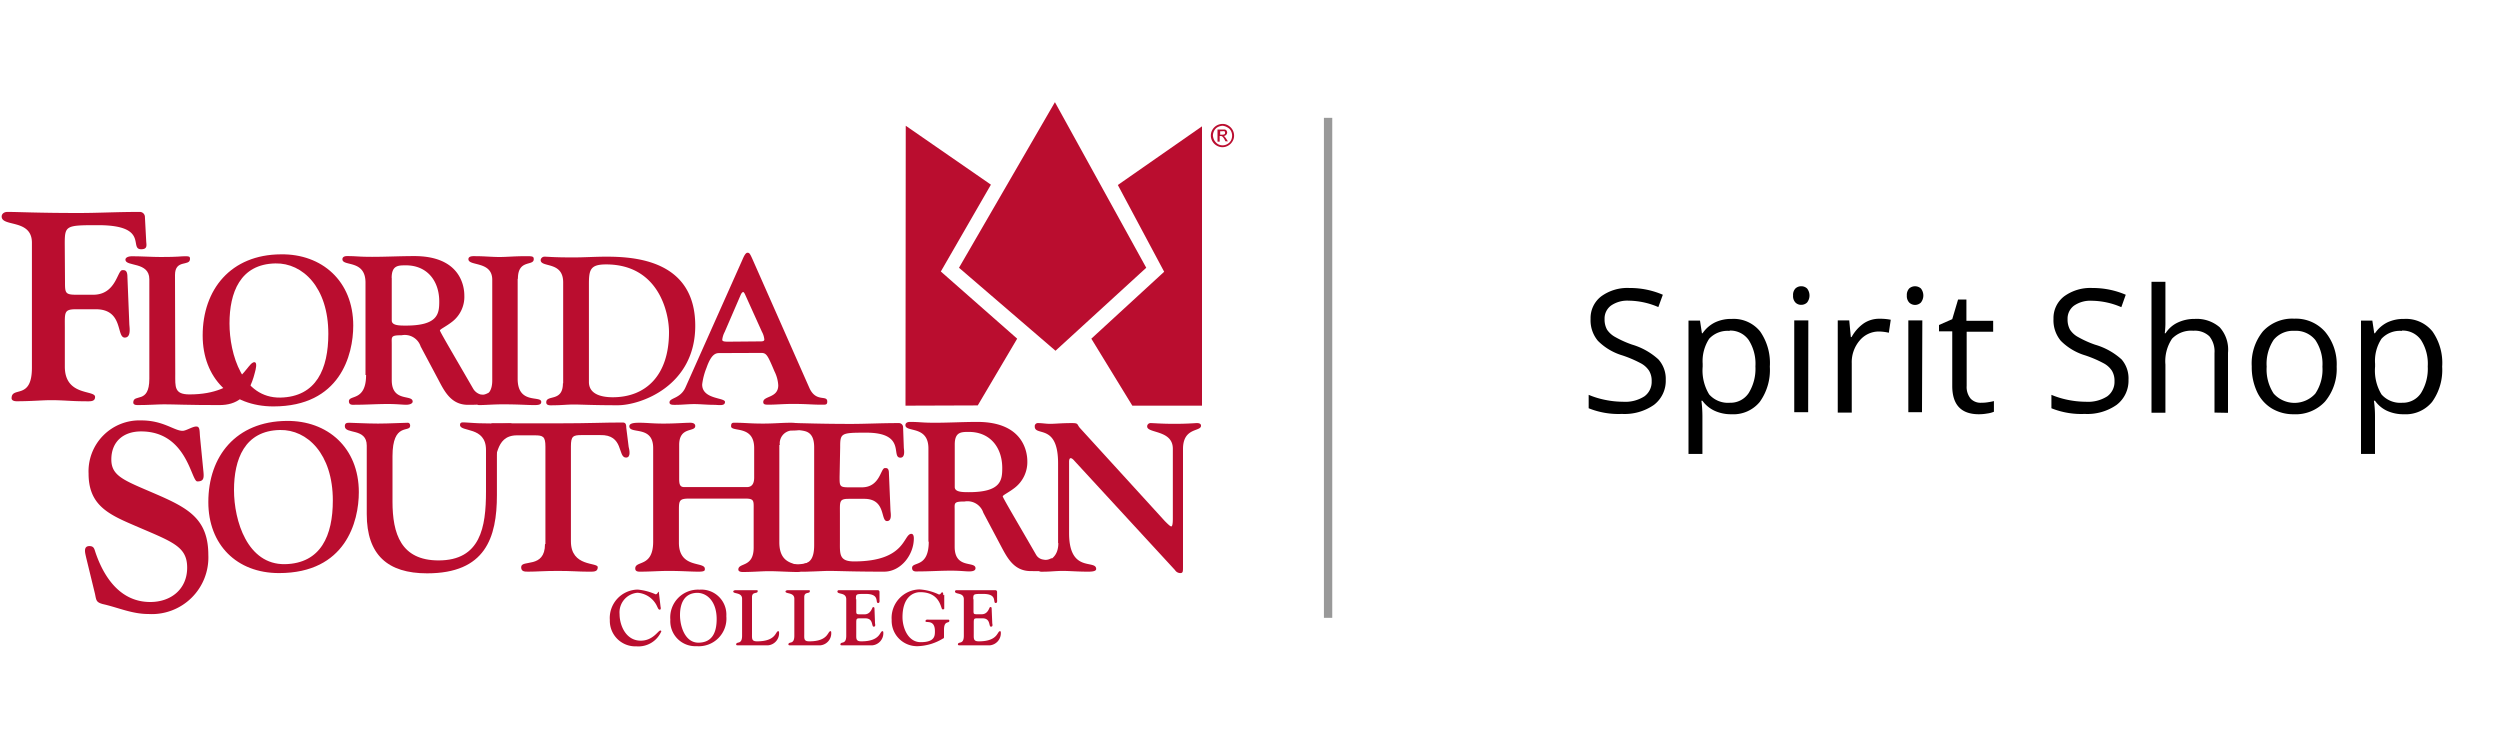 <svg xmlns="http://www.w3.org/2000/svg" viewBox="0 0 300 90"><defs><style>.cls-1{fill:#999;}.cls-2,.cls-3{fill:#ba0d2f;}.cls-3{fill-rule:evenodd;}</style></defs><g id="Header_Logo" data-name="Header Logo"><rect class="cls-1" x="158.87" y="14.14" width="1" height="60"/><path d="M199.89,45.58a3.63,3.63,0,0,1-1.41,3,6.13,6.13,0,0,1-3.84,1.09,9.57,9.57,0,0,1-4-.68V47.38a10.2,10.2,0,0,0,2,.61,10.88,10.88,0,0,0,2.11.22,4.26,4.26,0,0,0,2.58-.65,2.14,2.14,0,0,0,.87-1.81,2.31,2.31,0,0,0-.31-1.26,2.7,2.7,0,0,0-1-.9,14.13,14.13,0,0,0-2.2-.94,6.94,6.94,0,0,1-2.94-1.75,3.82,3.82,0,0,1-.88-2.63,3.28,3.28,0,0,1,1.28-2.71,5.32,5.32,0,0,1,3.39-1,9.92,9.92,0,0,1,4,.81L199,36.85a9.17,9.17,0,0,0-3.55-.77,3.44,3.44,0,0,0-2.13.59,1.93,1.93,0,0,0-.77,1.62,2.5,2.5,0,0,0,.29,1.26,2.76,2.76,0,0,0,1,.9,12.21,12.21,0,0,0,2,.9A8.09,8.09,0,0,1,199,43.12,3.48,3.48,0,0,1,199.89,45.58Z"/><path d="M207.79,49.71a4.72,4.72,0,0,1-2-.4,3.74,3.74,0,0,1-1.5-1.22h-.12a14.77,14.77,0,0,1,.12,1.83v4.55h-1.67v-16H204l.23,1.52h.08a3.88,3.88,0,0,1,1.51-1.31,4.52,4.52,0,0,1,2-.41,4.08,4.08,0,0,1,3.4,1.51A6.63,6.63,0,0,1,212.38,44a6.56,6.56,0,0,1-1.21,4.23A4.09,4.09,0,0,1,207.79,49.71Zm-.24-10a3,3,0,0,0-2.45.94,4.91,4.91,0,0,0-.78,3V44a5.51,5.51,0,0,0,.78,3.33,3,3,0,0,0,2.49,1,2.61,2.61,0,0,0,2.25-1.16,5.53,5.53,0,0,0,.81-3.2,5.28,5.28,0,0,0-.81-3.17A2.69,2.69,0,0,0,207.55,39.67Z"/><path d="M215.17,35.46a1.11,1.11,0,0,1,.28-.84,1,1,0,0,1,.7-.27,1,1,0,0,1,.7.27,1.36,1.36,0,0,1,0,1.68,1,1,0,0,1-.7.28.94.94,0,0,1-.7-.28A1.11,1.11,0,0,1,215.17,35.46Zm1.81,14h-1.67V38.45H217Z"/><path d="M225.57,38.25a6.6,6.6,0,0,1,1.32.12l-.23,1.56a5.69,5.69,0,0,0-1.21-.15,3,3,0,0,0-2.29,1.08,4,4,0,0,0-.95,2.72v5.93h-1.68V38.45h1.38l.19,2h.09a4.81,4.81,0,0,1,1.48-1.66A3.33,3.33,0,0,1,225.57,38.25Z"/><path d="M228.82,35.46a1.15,1.15,0,0,1,.28-.84,1.06,1.06,0,0,1,1.41,0,1.36,1.36,0,0,1,0,1.68,1,1,0,0,1-1.41,0A1.15,1.15,0,0,1,228.82,35.46Zm1.82,14H229V38.45h1.68Z"/><path d="M237.76,48.33a4.72,4.72,0,0,0,.85-.07,6.4,6.4,0,0,0,.66-.13v1.28a3.11,3.11,0,0,1-.8.21,5.81,5.81,0,0,1-1,.09q-3.19,0-3.2-3.38V39.76h-1.59V39l1.59-.7.7-2.36h1v2.56h3.21v1.31H236v6.5a2.19,2.19,0,0,0,.48,1.53A1.63,1.63,0,0,0,237.76,48.33Z"/><path d="M255.42,45.58a3.64,3.64,0,0,1-1.42,3,6.1,6.1,0,0,1-3.83,1.09,9.57,9.57,0,0,1-4-.68V47.38a10.32,10.32,0,0,0,2,.61,11.06,11.06,0,0,0,2.12.22,4.28,4.28,0,0,0,2.58-.65,2.14,2.14,0,0,0,.87-1.81,2.31,2.31,0,0,0-.31-1.26,2.66,2.66,0,0,0-1-.9,13.94,13.94,0,0,0-2.19-.94,6.94,6.94,0,0,1-2.94-1.75,3.82,3.82,0,0,1-.88-2.63,3.28,3.28,0,0,1,1.28-2.71,5.32,5.32,0,0,1,3.39-1,10,10,0,0,1,4,.81l-.53,1.49a9.17,9.17,0,0,0-3.55-.77,3.44,3.44,0,0,0-2.13.59,1.93,1.93,0,0,0-.77,1.62,2.5,2.5,0,0,0,.29,1.26,2.67,2.67,0,0,0,1,.9,12.21,12.21,0,0,0,2,.9,8.09,8.09,0,0,1,3.19,1.77A3.48,3.48,0,0,1,255.42,45.58Z"/><path d="M265.74,49.51V42.36a2.89,2.89,0,0,0-.61-2,2.52,2.52,0,0,0-1.93-.67,3.18,3.18,0,0,0-2.55.95,4.84,4.84,0,0,0-.8,3.11v5.78h-1.67V33.82h1.67v4.74a9.53,9.53,0,0,1-.08,1.43h.1a3.46,3.46,0,0,1,1.41-1.26,4.65,4.65,0,0,1,2.08-.46,4.22,4.22,0,0,1,3,1,4,4,0,0,1,1,3.06v7.21Z"/><path d="M280.4,44A6.09,6.09,0,0,1,279,48.19a4.79,4.79,0,0,1-3.76,1.52,5,5,0,0,1-2.63-.7,4.58,4.58,0,0,1-1.77-2,7,7,0,0,1-.63-3.05,6.1,6.1,0,0,1,1.35-4.21,4.79,4.79,0,0,1,3.75-1.51A4.68,4.68,0,0,1,279,39.8,6.06,6.06,0,0,1,280.4,44ZM272,44a5.29,5.29,0,0,0,.84,3.23,3.36,3.36,0,0,0,5,0,5.19,5.19,0,0,0,.85-3.23,5.13,5.13,0,0,0-.85-3.2,3,3,0,0,0-2.52-1.1,3,3,0,0,0-2.48,1.08A5.2,5.2,0,0,0,272,44Z"/><path d="M288.47,49.71a4.75,4.75,0,0,1-2-.4A3.65,3.65,0,0,1,285,48.09h-.13a13.13,13.13,0,0,1,.13,1.83v4.55h-1.68v-16h1.36l.23,1.52H285a3.86,3.86,0,0,1,1.5-1.31,4.55,4.55,0,0,1,2-.41,4.08,4.08,0,0,1,3.4,1.51A6.57,6.57,0,0,1,293.06,44a6.56,6.56,0,0,1-1.21,4.23A4.09,4.09,0,0,1,288.47,49.71Zm-.24-10a3,3,0,0,0-2.45.94,4.85,4.85,0,0,0-.77,3V44a5.52,5.52,0,0,0,.77,3.33,3,3,0,0,0,2.49,1,2.6,2.6,0,0,0,2.25-1.16,5.53,5.53,0,0,0,.81-3.2,5.28,5.28,0,0,0-.81-3.17A2.68,2.68,0,0,0,288.23,39.67Z"/><g id="Logo-4" data-name="Logo"><g id="Layer_2" data-name="Layer 2"><g id="Layer_1-2" data-name="Layer 1-2"><path class="cls-2" d="M21,33c0-1.93,1.8-1,1.8-1.93,0-.32-.13-.32-.64-.32s-.71.09-2.86.09c-1,0-2.41-.09-3.44-.09-.55,0-.81.19-.81.41,0,.87,2.87.2,2.87,2.35V45.46c0,3.09-1.93,1.71-1.93,2.86,0,.17.16.29.48.29,1.38,0,2.44-.09,3.21-.09,1.26,0,2.77.09,6.62.09,2.06,0,3.54-.9,4.28-3.89.13-.45.29-1.18,0-1.25-.93-.19-1.58,3.86-7.84,3.86-1.84,0-1.71-.9-1.71-2.48Z"/><path class="cls-3" d="M24.32,40.26c0,5.11,3.41,8.51,8.49,8.51,8,0,9.58-6.17,9.58-9.7,0-5.34-3.76-8.62-8.68-8.55C27.7,30.55,24.32,34.73,24.32,40.26Zm3.22-1.45c0-3.66,1.25-7.13,5.53-7.2,3.24-.06,6.33,2.86,6.33,8.45,0,4.18-1.42,7.56-5.76,7.65C29.11,47.78,27.54,42.51,27.54,38.81Z"/><path class="cls-3" d="M47,33.35c0-1.51.78-1.51,1.71-1.51,2.54,0,4,1.86,4,4.34,0,1.47-.16,2.89-4,2.89-.77,0-1.7,0-1.7-.61V33.35ZM43.93,45c0,3.19-2.06,2.35-2.06,3.15,0,.52.52.42.8.42,1.26,0,2.51-.09,3.89-.09,1.06,0,1.74.09,2.19.09s.77-.16.77-.38c0-.9-2.51.12-2.51-2.58V41.29c0-.87-.16-1.06,1.19-1.06a2,2,0,0,1,2.28,1.35l2.13,4c.77,1.48,1.57,3,3.56,3,1,0,2.74,0,2.74-.74,0-.19.22-.93,0-.83-.81.38-.81.38-1.26.32a1.52,1.52,0,0,1-.86-.67c-1.84-3.19-4-6.85-4-7s.74-.48,1.48-1.06a3.78,3.78,0,0,0,1.45-3.15c0-1.16-.52-4.72-6-4.72-1.71,0-3.41.09-5.08.09s-1.8-.09-3-.09c-.32,0-.55.12-.55.38,0,.9,2.77,0,2.77,2.8V45Z"/><path class="cls-2" d="M62.15,33.44c0-2.37,1.9-1.47,1.9-2.34,0-.32-.13-.36-.87-.36-1.45,0-2.35.1-3.25.1s-1.86-.1-2.86-.1c-.22,0-.86-.06-.86.36,0,.87,2.86.19,2.86,2.47V45.66c0,2.38-1.84,1.73-1.84,2.63a.27.27,0,0,0,.2.32h.09c.65,0,1.74-.09,2.8-.09,2,0,2.89.09,3.82.09.58,0,.81-.09.81-.38,0-.81-2.83.35-2.83-2.77l0-12Z"/><path class="cls-3" d="M67.55,46c0,2.28-2,1.32-2,2.28,0,.45.57.35,1,.35.77,0,1.54-.09,2.32-.09s2.31.09,5.27.09c2.7,0,9.29-2.28,9.29-9.54,0-7.91-7.33-8.29-10.71-8.29-1.31,0-2.6.09-3.92.09-2.5,0-3-.09-3.47-.09a.46.46,0,0,0-.45.41c0,.94,2.7.1,2.7,2.67V46Zm3.12-11.89c0-1.74.16-2.38,2.06-2.38,6.29,0,7.55,5.75,7.55,8.13,0,5.21-2.8,7.81-6.75,7.81-1,0-2.86-.19-2.86-1.83Z"/><path class="cls-3" d="M87.48,41c-.45,0-.81,0-.81-.23a2.58,2.58,0,0,1,.29-.93l1.93-4.47c.13-.28.23-.32.29-.32s.06,0,.19.2l2.06,4.56a2.35,2.35,0,0,1,.29.93c0,.26-.35.23-.8.23Zm3.85,1.35c.65,0,.78.26,1.61,2.22a4.24,4.24,0,0,1,.45,1.67c0,1.54-1.8,1.25-1.8,2,0,.35.32.32.77.32.74,0,1.67-.09,2.77-.09,1.67,0,2.34.09,3.24.09.68,0,.9.07.9-.38,0-.84-1.35.16-2.15-1.64L90.31,31.13c-.33-.74-.39-.8-.62-.8s-.45.48-.61.86L82.27,46.46c-.61,1.41-1.93,1.25-1.93,1.83,0,.32.42.29.74.29.74,0,1.48-.09,2.22-.09s1.57.09,2.38.09c.54,0,1.32.19,1.32-.35s-2.74-.29-2.74-2.09a7.86,7.86,0,0,1,.52-2c.58-1.67,1.12-1.77,1.54-1.77Z"/><path class="cls-3" d="M25,60.25c0,5.11,3.4,8.52,8.48,8.52,8,0,9.58-6.18,9.58-9.71,0-5.34-3.76-8.61-8.68-8.55C28.34,50.57,25,54.72,25,60.25Zm3.08-1.45c0-3.66,1.26-7.13,5.53-7.2,3.25-.06,6.33,2.86,6.33,8.46,0,4.17-1.41,7.55-5.75,7.64C29.69,67.77,28.08,62.5,28.08,58.8Z"/><path class="cls-2" d="M59.64,53.69c0-2.86,1.77-1.93,1.77-2.63,0-.29,0-.26-.35-.26-1.25.06-2.15,0-3,0s-1.38-.06-2.12-.1c-.32,0-.74-.12-.74.29,0,.9,3.12.13,3.12,3v5c0,4.27-.65,8.26-5.69,8.26-4.53,0-5.53-3.22-5.53-7.07V54.75c0-4.14,2.12-2.79,2.12-3.66,0-.16-.06-.36-.29-.36-.48,0-2.28.1-3.57.1s-3.15-.1-3.47-.1-.51.07-.51.42c0,1,2.63.16,2.63,2.32v8.22c0,4.89,2.51,7.11,7.24,7.11,7,0,8.38-4.28,8.38-9.39V53.69Z"/><path class="cls-2" d="M65.4,65.29c0,3-2.86,1.8-2.86,2.77,0,.54.41.54.86.54,1,0,1.84-.09,3.54-.09s2.51.09,3.54.09c.73,0,1.25.07,1.25-.54s-3.22,0-3.22-3.09V53.56c0-1.22.26-1.35,1.29-1.35H72c2.9-.09,2.09,2.7,3.12,2.7.64,0,.39-1,.32-1.28l-.29-2.32c0-.25,0-.61-.41-.61-2.35,0-4,.1-7.72.1s-5.53,0-7.87,0c-.39,0-.23.29-.26.54l-.42,3.35c-.06.32-.19.86.32.86,1.13,0,.39-3.31,3.25-3.31h2.12c1,0,1.29.13,1.29,1.35V65.29Z"/><path class="cls-2" d="M93.58,53.4a1.55,1.55,0,0,1,1.32-1.73c1.51,0,1.16-.16,1-.68-.07-.22-.58-.26-1-.26-1.09,0-2,.1-3.34.1-1.58,0-2.22-.1-3.25-.1-.35,0-.58-.06-.58.42,0,.74,2.77-.19,2.77,2.61v3.56c0,.55-.16,1.13-.87,1.13H82.11c-.51,0-.61-.32-.61-1V53.4c0-2.25,1.93-1.51,1.93-2.28,0-.26-.23-.39-.58-.39-.74,0-1.74.1-3.25.1-1.31,0-2-.1-2.83-.1-.48,0-1.25,0-1.25.42,0,1,2.86-.16,2.86,2.61V65c0,3.12-2.15,2.22-2.15,3.22,0,.32.26.38.54.38,1.26,0,2.32-.09,3.38-.09,1.83,0,2.63.09,3.7.09.8,0,.73-.19.73-.35,0-.9-3.11,0-3.11-3.12V61.18c0-1.12.06-1.35,1.25-1.35h6.72c1.09,0,1,.29,1,1.35v4.53c0,2.44-1.84,1.77-1.84,2.64,0,.16.16.29.52.29,1.28,0,2.28-.1,3.18-.1s2.51.1,3.34.1c.32,0,.52,0,.52-.32,0-1-2.64-.07-2.64-3.25l0-11.67Z"/><path class="cls-2" d="M100.82,53.69c0-1.73.09-1.77,3.14-1.77,4.86,0,2.9,3,4.09,3,.57,0,.45-.83.41-1.16l-.09-2.5a.5.5,0,0,0-.48-.49h0c-2.22,0-4,.1-5.76.1-3.85,0-5.85-.1-6.88-.1-.35,0-.38.2-.38.42,0,.52,1,.32,1.83.58.68.23,1,.84,1,1.9V65.42c0,3.09-1.93,1.71-1.93,2.9,0,.16.16.28.48.28,1.39,0,2.45-.09,3.22-.09,1.25,0,2.76.09,6.62.09,2,0,3.57-2,3.57-4,0-.48-.2-.54-.29-.54-1,0-.61,3.31-6.88,3.31-1.83,0-1.7-.9-1.7-2.48V61.63c0-1.45-.1-1.77,1.06-1.77h1.86c2.64,0,1.93,2.67,2.73,2.67.61,0,.45-.9.42-1.25l-.19-4.5c0-.68-.32-.61-.49-.61-.51,0-.57,2.31-2.76,2.31h-1.57c-1.1,0-1.1-.16-1.1-1.25Z"/><path class="cls-3" d="M114.57,53.34c0-1.51.77-1.51,1.7-1.51,2.54,0,4,1.86,4,4.34,0,1.47-.16,2.89-4,2.89-.74,0-1.7,0-1.7-.61V53.34ZM111.45,65c0,3.19-2,2.35-2,3.15,0,.52.54.42.8.42,1.25,0,2.51-.09,3.89-.09,1.06,0,1.73.09,2.15.09.58,0,.77-.16.77-.38,0-.9-2.5.13-2.5-2.57V61.24c0-.86-.16-1.06,1.19-1.06A2,2,0,0,1,118,61.53l2.12,4c.77,1.45,1.57,3,3.57,3,1,0,3.5.2,2.66-1.35-.09-.19-.12-.22-.32-.13a1.2,1.2,0,0,1-.83.1,1.17,1.17,0,0,1-.87-.58c-1.83-3.18-4-6.84-4-7s.74-.48,1.47-1.06a3.9,3.9,0,0,0,1.48-3.15c0-1.16-.51-4.73-6-4.73-1.7,0-3.41.1-5.08.1s-1.8-.1-3-.1c-.33,0-.55.13-.55.39,0,.9,2.76,0,2.76,2.79V65Z"/><path class="cls-2" d="M127,65.17c0,2.57-2.41,2.12-2.41,3.11,0,.42.51.32.77.32.67,0,1.35-.09,2.18-.09s1.74.09,3,.09c.32,0,1,0,1-.32,0-1.19-3.25.55-3.25-4.3V55.4c0-.23.06-.42.19-.42s.29.13.45.32L141,68.41a.76.76,0,0,0,.64.36c.32,0,.32-.2.32-.74V53.88c0-2.63,2.16-2.05,2.16-2.79,0-.07,0-.32-.49-.32-.22,0-1.12.09-2.7.09s-2.47-.09-2.86-.09a.41.41,0,0,0-.41.35v.06c0,.84,3.08.39,3.08,2.67v8.39c0,.61-.06.93-.19.93s-.45-.32-.77-.64L129.64,51.41c-.45-.48-.16-.64-1-.64-1.35,0-2,.09-2.64.09-.48,0-.93-.09-1.41-.09a.38.38,0,0,0-.42.32v.09c0,1.23,2.8-.41,2.8,4.41l0,9.58Z"/><path class="cls-2" d="M11.4,71.27c.16.77.13,1,.94,1.22,1.86.42,3.5,1.19,5.46,1.19A6.79,6.79,0,0,0,25,66.61c0-4.08-2.13-5.46-5.56-7-4.31-1.9-6.08-2.32-6.08-4.47s1.45-3.37,3.57-3.37c5.53,0,6,6,6.75,6s.8-.38.74-1.09L24,52.41c-.06-.74,0-1.23-.45-1.23s-1.22.52-1.64.52c-1,0-2.31-1.25-4.94-1.25a6.11,6.11,0,0,0-6.34,6.39c0,3.38,1.9,4.63,4.66,5.85,5.18,2.28,7.17,2.7,7.17,5.43,0,2.57-1.93,4.12-4.43,4.12-3.57,0-5.56-2.93-6.59-6-.13-.42-.2-.71-.71-.71-.8,0-.48.93-.39,1.38Z"/><path class="cls-2" d="M7.77,29.27c0-2.22.13-2.25,4-2.25,6.2,0,3.66,2.89,5.17,2.89.74,0,.65-.45.61-.87l-.16-3a.61.61,0,0,0-.61-.61h0c-2.8,0-5,.13-7.33.13-4.91,0-7.23-.13-8.55-.13-.45,0-.7.26-.7.55,0,1.29,3.63.26,3.63,3.15v15c0,3.92-2.44,2.18-2.44,3.66,0,.2.19.36.61.36,1.76,0,3.11-.13,4.11-.13,1.41,0,2.6.13,3.82.13.81,0,1.48.12,1.48-.52,0-.87-3.63-.06-3.63-3.63V39.36c0-1.87-.13-2.25,1.35-2.25H11.5c3.34,0,2.44,3.4,3.47,3.4.77,0,.58-1.15.55-1.57l-.23-5.72c0-.87-.38-.8-.61-.8-.61,0-.74,2.95-3.5,2.95h-2c-1.38,0-1.38-.22-1.38-1.6Z"/><path class="cls-2" d="M79.06,71.05S79,71,79,71s-.13.32-.32.32a6.94,6.94,0,0,0-2.15-.57,3.41,3.41,0,0,0-3.35,3.66,3.06,3.06,0,0,0,3.18,3.15,3,3,0,0,0,3-1.8c0-.07-.09-.1-.12-.1-.26,0-.87,1.22-2.35,1.22-1.8,0-2.54-1.86-2.54-3.18a2.36,2.36,0,0,1,2.15-2.57,2.81,2.81,0,0,1,2.38,1.7c.07.13.13.33.29.33s.13-.23.1-.33Z"/><path class="cls-3" d="M80.44,74.36a3,3,0,0,0,3.15,3.18,3.32,3.32,0,0,0,3.57-3.6,3,3,0,0,0-3.22-3.18A3.33,3.33,0,0,0,80.44,74.36Zm1.16-.55c0-1.35.48-2.63,2.05-2.67,1.22,0,2.35,1.06,2.35,3.15,0,1.58-.52,2.8-2.15,2.83S81.6,75.19,81.6,73.81Z"/><path class="cls-2" d="M90.24,71.66c0-.71.68-.36.68-.71,0-.13,0-.13-.26-.13s-.26,0-1.06,0l-1.29,0c-.19,0-.32.07-.32.16,0,.32,1.06.07,1.06.87v4.44c0,1.15-.71.61-.71,1.06,0,.06.07.09.2.09.51,0,.9,0,1.19,0,.48,0,1,0,2.44,0a1.46,1.46,0,0,0,1.32-1.51c0-.19-.07-.19-.1-.19-.35,0-.22,1.22-2.54,1.22-.67,0-.61-.32-.61-.93V71.66Z"/><path class="cls-2" d="M96.51,71.66c0-.71.67-.36.67-.71,0-.13,0-.13-.25-.13s-.26,0-1.06,0l-1.29,0c-.19,0-.32.07-.32.16,0,.32,1.06.07,1.06.87v4.44c0,1.15-.71.61-.71,1.06,0,.06.07.09.19.09.52,0,.9,0,1.19,0,.49,0,1,0,2.45,0a1.45,1.45,0,0,0,1.31-1.51c0-.19-.06-.19-.09-.19-.36,0-.23,1.22-2.54,1.22-.68,0-.61-.32-.61-.93V71.66Z"/><path class="cls-2" d="M102.71,71.91c0-.64,0-.64,1.16-.64,1.8,0,1.09,1.09,1.51,1.09.22,0,.16-.32.16-.41l0-.94a.21.21,0,0,0-.2-.19h0c-.83,0-1.47,0-2.15,0-1.45,0-2.12,0-2.51,0-.12,0-.19.07-.19.16,0,.39,1.06.07,1.06.93v4.38c0,1.15-.7.61-.7,1.06,0,.06.06.09.19.09.51,0,.9,0,1.19,0,.48,0,1,0,2.44,0A1.46,1.46,0,0,0,106,75.93c0-.19-.07-.19-.1-.19-.35,0-.22,1.22-2.54,1.22-.67,0-.61-.32-.61-.93V74.84c0-.55,0-.64.39-.64h.7c1,0,.71,1,1,1s.16-.32.16-.45l-.06-1.67c0-.26-.1-.22-.19-.22s-.23.86-1,.86h-.58c-.42,0-.42-.06-.42-.48V71.91Z"/><path class="cls-2" d="M113.19,71.43c0-.16,0-.35-.13-.35s-.16.26-.39.26a6.32,6.32,0,0,0-2.34-.61A3.42,3.42,0,0,0,107,74.39a3.05,3.05,0,0,0,3.18,3.15,6.17,6.17,0,0,0,3-.93c.1,0,.1-.1.1-.26s0-.39,0-.77c0-1.19.64-.71.64-1.09,0-.1-.06-.13-.09-.13l-1,0c-.45,0-.87,0-1.32,0-.16,0-.45-.07-.45.19s1.13-.29,1.13,1.19c0,.55,0,1.32-1.71,1.32-1.51,0-2.18-1.71-2.18-3,0-2.38,1.25-3,2.12-3,2.47,0,2.47,2.06,2.67,2.06s.22,0,.22-.16l0-1.58Z"/><path class="cls-2" d="M116.79,71.91c0-.64,0-.64,1.19-.64,1.8,0,1.09,1.09,1.51,1.09.22,0,.16-.32.16-.41l0-.94a.21.21,0,0,0-.2-.19h0c-.83,0-1.47,0-2.15,0-1.45,0-2.12,0-2.51,0-.13,0-.19.07-.19.16,0,.39,1.06.07,1.06.93v4.38c0,1.15-.71.61-.71,1.06,0,.06.07.09.2.09.51,0,.9,0,1.19,0,.48,0,1,0,2.44,0a1.46,1.46,0,0,0,1.32-1.51c0-.19-.07-.19-.1-.19-.35,0-.22,1.22-2.54,1.22-.67,0-.61-.32-.61-.93V74.84c0-.55,0-.64.39-.64h.67c1,0,.71,1,1,1s.16-.32.16-.45L119,73.07c0-.26-.09-.22-.19-.22s-.22.86-1,.86h-.58c-.41,0-.41-.06-.41-.48l0-1.32Z"/><path class="cls-2" d="M94.48,67.54a4.29,4.29,0,0,0,2.41,0c.81-.25.07,1,.07,1l-1.58,0-1.28-.9.38-.13Z"/><polygon class="cls-2" points="126.59 12.26 115.08 32.13 126.66 42.09 137.55 32.13 126.59 12.26"/><polygon class="cls-2" points="144.24 15.16 134.14 22.2 139.7 32.61 130.96 40.64 135.88 48.68 144.24 48.68 144.24 15.16"/><polygon class="cls-2" points="108.69 15.09 118.91 22.16 112.9 32.58 122.06 40.64 117.33 48.65 108.66 48.68 108.69 15.09"/><path class="cls-2" d="M146.71,14.87a1.27,1.27,0,0,1,.68.19,1.41,1.41,0,0,1,.7,1.22,1.27,1.27,0,0,1-.19.68,1.39,1.39,0,0,1-.51.51,1.34,1.34,0,0,1-1.39,0,1.39,1.39,0,0,1-.51-.51,1.37,1.37,0,0,1,0-1.39,1.39,1.39,0,0,1,.51-.51A1.48,1.48,0,0,1,146.71,14.87Zm0,.22a1.48,1.48,0,0,0-.58.16,1.13,1.13,0,0,0-.42.42,1.33,1.33,0,0,0-.16.58,1.48,1.48,0,0,0,.16.58,1.51,1.51,0,0,0,.42.45,1.13,1.13,0,0,0,1.16,0,1.06,1.06,0,0,0,.42-.42,1.25,1.25,0,0,0,0-1.16,1,1,0,0,0-.42-.41A1.39,1.39,0,0,0,146.71,15.09ZM146.1,17V15.54h.51l.39,0a.91.91,0,0,1,.19.13.62.62,0,0,1,.07.23.41.41,0,0,1-.13.29.44.44,0,0,1-.32.13s.09,0,.13.06a2,2,0,0,1,.22.29l.19.29h-.29l-.12-.23a1.52,1.52,0,0,0-.26-.35.35.35,0,0,0-.19-.06h-.13V17Zm.26-.84h.29a.49.49,0,0,0,.29-.06c.06,0,.06-.1.06-.16a.28.28,0,0,0,0-.13.18.18,0,0,0-.1-.06.42.42,0,0,0-.22,0h-.26v.44Z"/></g></g></g></g></svg>